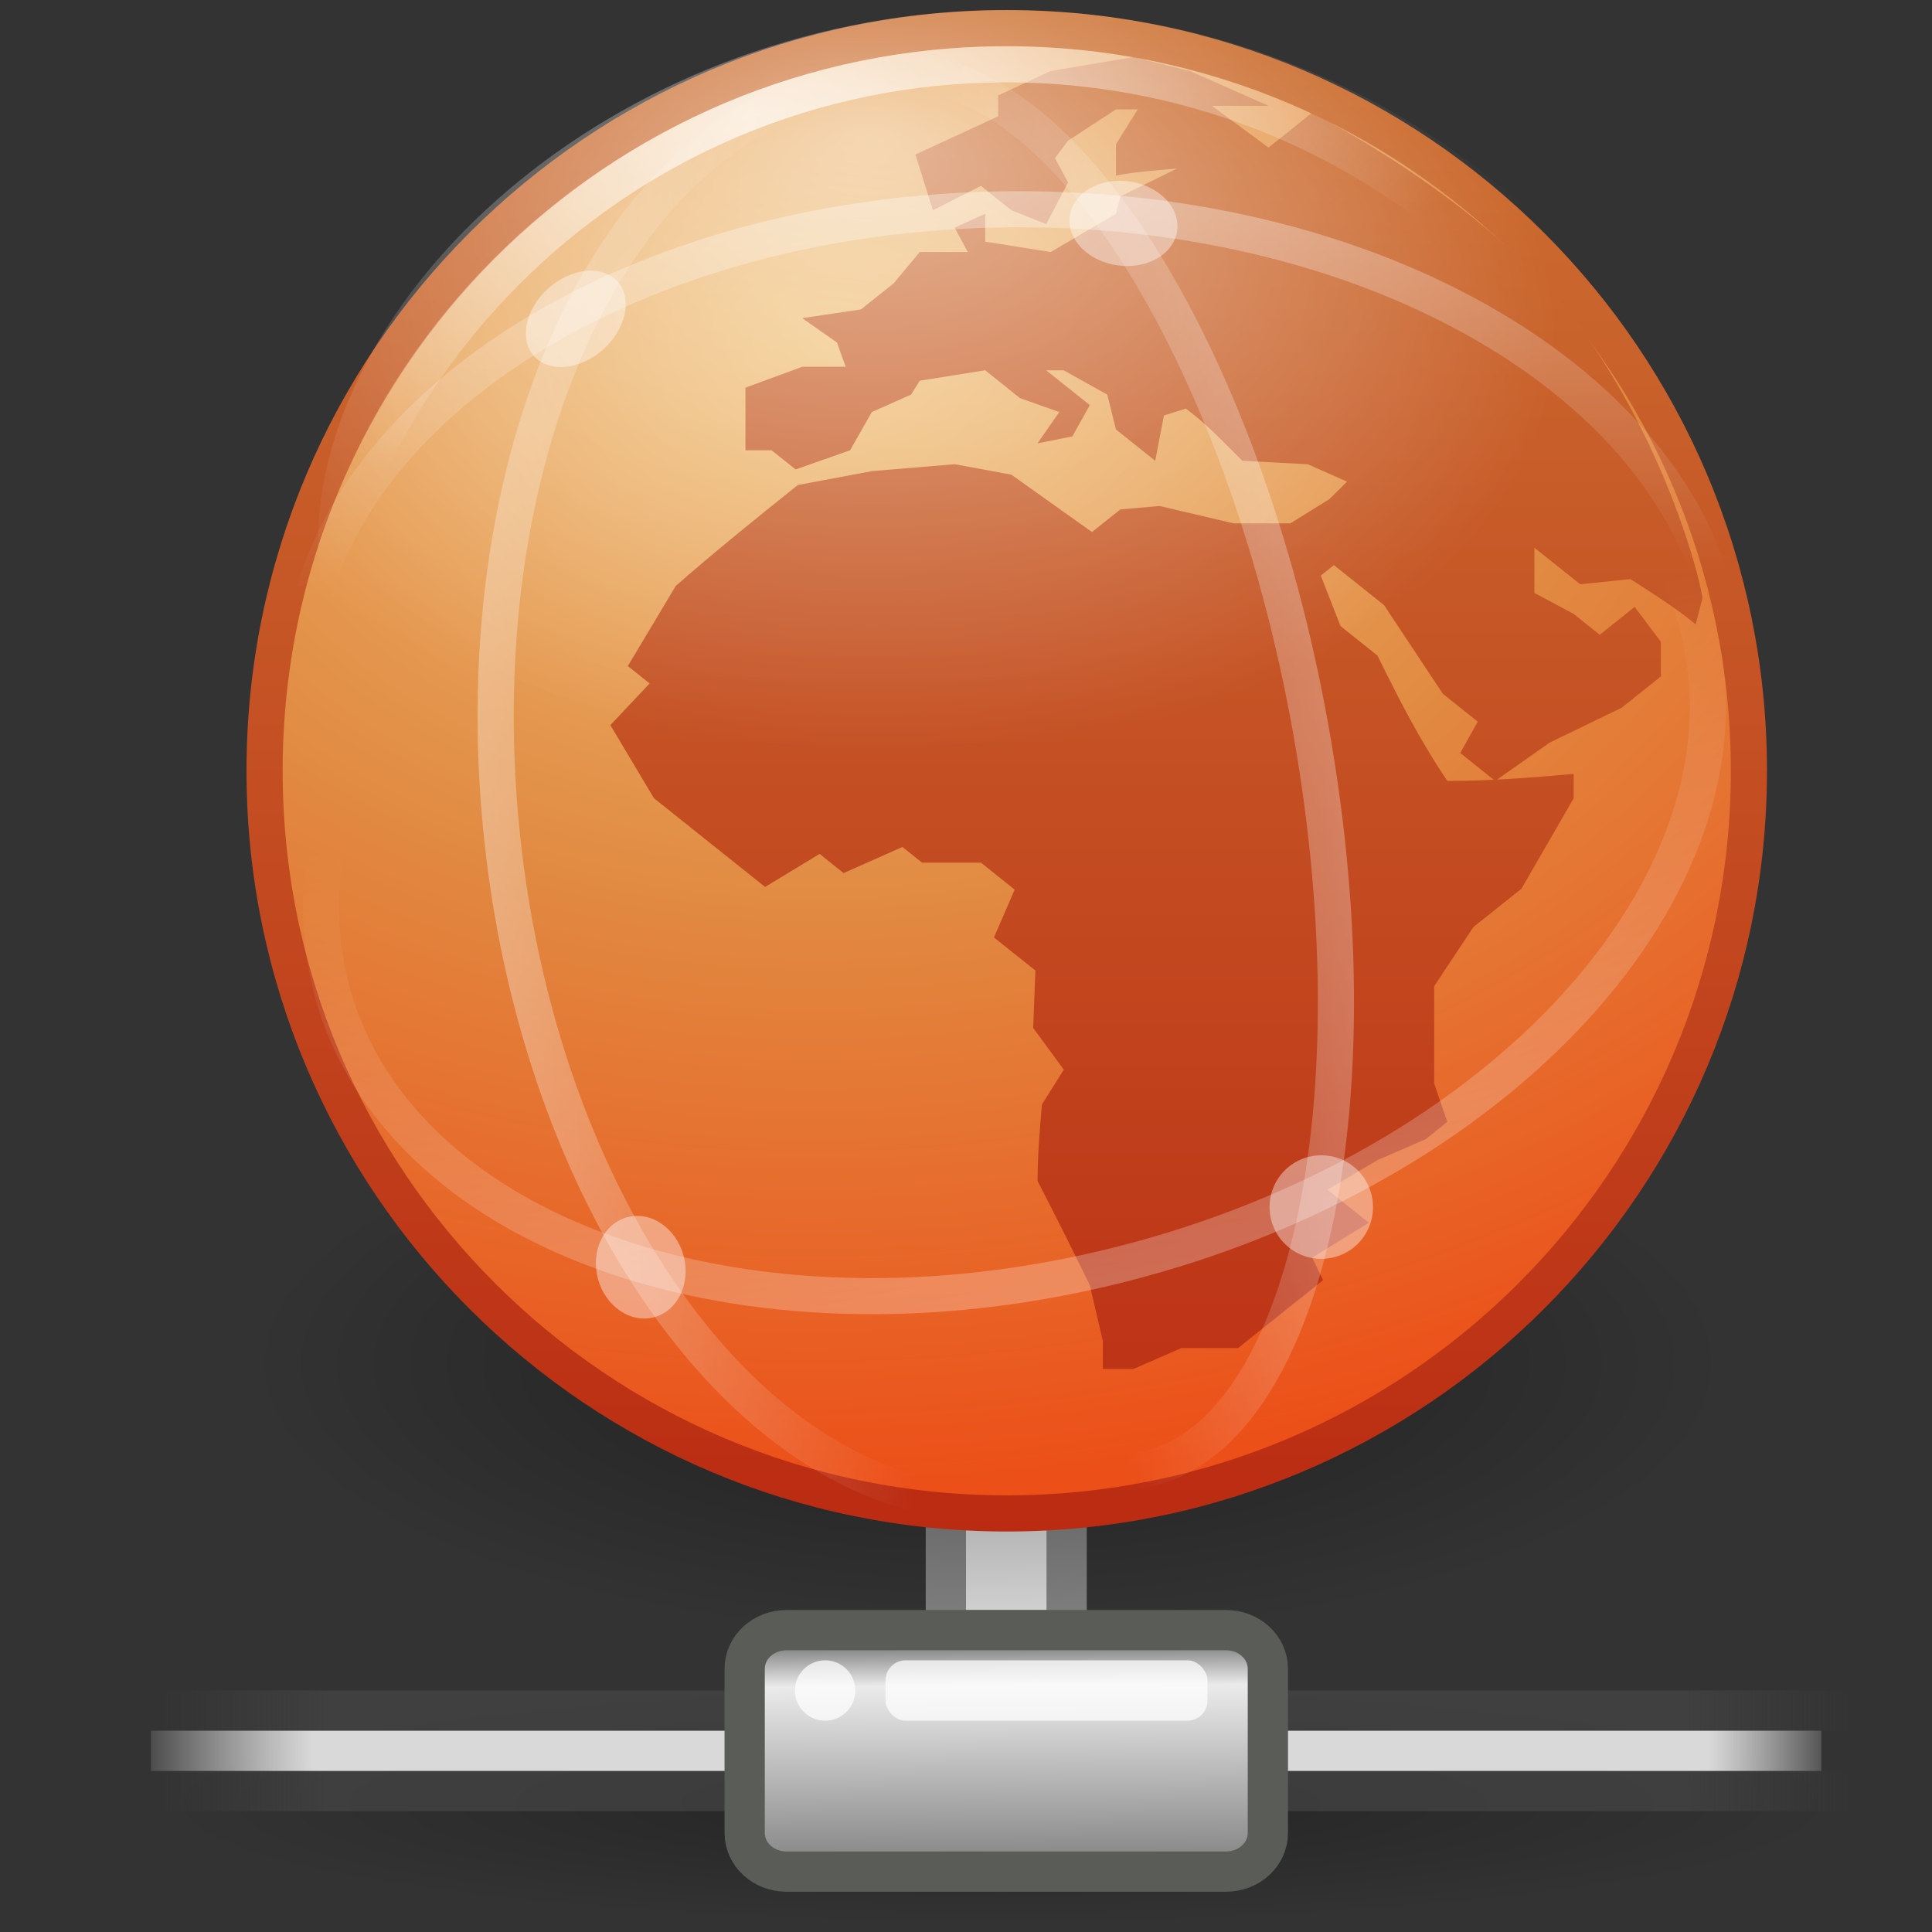 <?xml version="1.0" encoding="UTF-8"?>
<!-- Created with Inkscape (http://www.inkscape.org/) -->
<svg id="svg3389" width="48" height="48" version="1.0" xmlns="http://www.w3.org/2000/svg" xmlns:xlink="http://www.w3.org/1999/xlink">
 <rect width="100%" height="100%" fill="#333333" stroke="none"/>
 <defs id="defs3391">
  <radialGradient id="radialGradient2616" cx="62.625" cy="4.625" r="10.625" gradientTransform="matrix(1.734 0 0 .648 -84.047 30.875)" gradientUnits="userSpaceOnUse">
   <stop id="stop8840" offset="0"/>
   <stop id="stop8842" style="stop-opacity:0" offset="1"/>
  </radialGradient>
  <linearGradient id="linearGradient2613" x1="32.749" x2="32.749" y1="50.016" y2="8" gradientTransform="matrix(.9 0 0 .9 -1.1 -6.95)" gradientUnits="userSpaceOnUse" xlink:href="#linearGradient2532"/>
  <radialGradient id="radialGradient2611" cx="20.039" cy="12.61" r="22.464" gradientTransform="matrix(1.757 -.045 .033 1.279 -14.968 -6.868)" gradientUnits="userSpaceOnUse">
   <stop id="stop2541" style="stop-color:#f0c178" offset="0"/>
   <stop id="stop2543" style="stop-color:#e18941" offset=".5"/>
   <stop id="stop2545" style="stop-color:#ec4f18" offset="1"/>
  </radialGradient>
  <linearGradient id="linearGradient2532">
   <stop id="stop2534" style="stop-color:#bb2b12" offset="0"/>
   <stop id="stop2536" style="stop-color:#cd7233" offset="1"/>
  </linearGradient>
  <linearGradient id="linearGradient2608" x1="28.011" x2="28.011" y1="38.601" y2=".431" gradientUnits="userSpaceOnUse" xlink:href="#linearGradient2532"/>
  <radialGradient id="radialGradient2605" cx="22.125" cy="10.875" r="20" gradientTransform="matrix(.909 -.101 .051 .46 -1.854 .064)" gradientUnits="userSpaceOnUse" xlink:href="#linearGradient3156"/>
  <radialGradient id="radialGradient2602" cx="22.945" cy="11.223" r="14" fy="4.761" gradientTransform="matrix(1.221 .009 -.006 .755 -6.387 -.375)" gradientUnits="userSpaceOnUse" xlink:href="#linearGradient3156"/>
  <linearGradient id="linearGradient2599" x1="24.335" x2="28.29" y1="61.853" y2="20.664" gradientTransform="matrix(.969 -.262 .176 .643 -6.665 11.932)" gradientUnits="userSpaceOnUse" xlink:href="#linearGradient3156"/>
  <linearGradient id="linearGradient2596" x1="27.889" x2="28.29" y1="-.815" y2="20.664" gradientTransform="matrix(1.012 -.006 .001 .669 -3.699 .86)" gradientUnits="userSpaceOnUse" xlink:href="#linearGradient3156"/>
  <linearGradient id="linearGradient2593" x1="28.221" x2="28.29" y1="-2.31" y2="20.664" gradientTransform="matrix(-.089 -1.008 .625 -.036 10.757 49.278)" gradientUnits="userSpaceOnUse" xlink:href="#linearGradient3156"/>
  <linearGradient id="linearGradient3156">
   <stop id="stop3158" style="stop-color:#fff" offset="0"/>
   <stop id="stop3160" style="stop-color:#fff;stop-opacity:0" offset="1"/>
  </linearGradient>
  <linearGradient id="linearGradient2590" x1="30.502" x2="29.725" y1="55.647" y2="24.654" gradientTransform="matrix(-.144 -.993 .437 .015 18.642 47.13)" gradientUnits="userSpaceOnUse" xlink:href="#linearGradient3156"/>
  <radialGradient id="radialGradient2583" cx="1120.4" cy="394.78" r="20.625" gradientTransform="matrix(1.018 0 0 .145 -1115.7 -12.423)" gradientUnits="userSpaceOnUse">
   <stop id="stop10999" offset="0"/>
   <stop id="stop11001" style="stop-opacity:0" offset="1"/>
  </radialGradient>
  <linearGradient id="linearGradient9220" x1="1.642" x2="15.343" y1="117.83" y2="117.83" gradientTransform="matrix(3.112 0 0 .091 28.949 19.75)" gradientUnits="userSpaceOnUse">
   <stop id="stop179-9" style="stop-color:#fff;stop-opacity:0" offset="0"/>
   <stop id="stop180-2" style="stop-color:#d9d9d9" offset=".108"/>
   <stop id="stop181-7" style="stop-color:#d9d9d9" offset=".921"/>
   <stop id="stop182-0" style="stop-color:#fff;stop-opacity:0" offset="1"/>
  </linearGradient>
  <linearGradient id="linearGradient9218" x1=".612" x2="5.086" y1="372.58" y2="372.58" gradientTransform="matrix(9.389 0 0 .224 29.13 -45.865)" gradientUnits="userSpaceOnUse" xlink:href="#linearGradient272-6"/>
  <linearGradient id="linearGradient272-6">
   <stop id="stop273-1" style="stop-color:#474747;stop-opacity:0" offset="0"/>
   <stop id="stop275-8" style="stop-color:#474747" offset=".1"/>
   <stop id="stop276-3" style="stop-color:#474747" offset=".9"/>
   <stop id="stop274-5" style="stop-color:#474747;stop-opacity:0" offset="1"/>
  </linearGradient>
  <linearGradient id="linearGradient9216" x1=".612" x2="5.086" y1="372.58" y2="372.58" gradientTransform="matrix(9.389 0 0 .224 29.13 -51.785)" gradientUnits="userSpaceOnUse" xlink:href="#linearGradient272-6"/>
  <linearGradient id="linearGradient2575" x1="23.1" x2="23.144" y1="38.297" y2="46.038" gradientTransform="matrix(.731 0 0 .697 7.868 14.121)" gradientUnits="userSpaceOnUse">
   <stop id="stop9349" style="stop-color:#7a7a7a" offset="0"/>
   <stop id="stop9351" style="stop-color:#ebebeb" offset=".198"/>
   <stop id="stop9353" style="stop-color:#b9b9b9" offset=".599"/>
   <stop id="stop9355" style="stop-color:#878787" offset="1"/>
  </linearGradient>
 </defs>
 <g id="layer1">
  <rect id="rect8955" x="23.5" y="35.5" width="3" height="5" style="fill:#d9d9d9;stroke:#828282"/>
  <path id="path8836" d="m42.939 33.87c0 3.8-8.247 6.88-18.419 6.88s-18.419-3.08-18.419-6.88c0-3.8 8.247-6.88 18.419-6.88s18.419 3.08 18.419 6.88z" style="fill-rule:evenodd;fill:url(#radialGradient2616);opacity:.4"/>
  <path id="path1307" d="m43.451 19.15c0 10.185-8.261 18.451-18.439 18.451-10.178 0-18.439-8.266-18.439-18.451 0-10.185 8.261-18.451 18.439-18.451 10.178 0 18.439 8.266 18.439 18.451v0z" style="fill:url(#radialGradient2611);stroke-linecap:round;stroke-linejoin:round;stroke-width:.898;stroke:url(#linearGradient2613)"/>
  <path id="path6628" d="m42.297 14.864-0.168 0.648c-0.498-0.414-1.056-0.761-1.624-1.125l-1.245 0.129-1.138-0.907v1.123l0.975 0.52 0.649 0.518 0.867-0.692c0.218 0.288 0.434 0.577 0.65 0.865v0.864l-0.976 0.778-1.787 0.865-1.353 0.952-0.867-0.694 0.434-0.778-0.866-0.692-1.462-2.204-1.245-0.993-0.326 0.259 0.489 1.254 0.92 0.735c0.525 1.069 1.045 2.091 1.734 3.113 1.069 0 2.078-0.08 3.14-0.174v0.605l-1.299 2.248-1.192 0.95-0.975 1.471v2.419l0.326 0.952-0.541 0.431-1.193 0.519-1.245 0.735 1.03 0.821-1.408 0.866 0.271 0.56-2.113 1.687h-1.407l-1.192 0.519h-0.76v-0.692l-0.323-1.385c-0.419-0.868-0.855-1.73-1.299-2.592 0-0.636 0.054-1.266 0.108-1.902l0.543-0.864-0.76-1.038 0.055-1.426-1.03-0.821 0.515-1.188-0.838-0.671h-1.464l-0.487-0.389-1.462 0.649-0.595-0.477-1.355 0.821c-0.92-0.735-1.841-1.47-2.761-2.204l-1.083-1.816 0.975-1.036-0.541-0.432 1.19-1.99c0.978-0.858 1.999-1.681 3.032-2.507l1.842-0.346 2.057-0.172 1.408 0.26 2.003 1.425 0.704-0.561 0.973-0.086 1.842 0.432h1.408l0.975-0.605 0.434-0.432-0.976-0.432-1.625-0.086c-0.451-0.441-0.87-0.905-1.405-1.297l-0.543 0.172-0.217 1.125-0.975-0.778-0.215-0.866-1.083-0.603h-0.435l1.084 0.864-0.434 0.778-0.866 0.172 0.541-0.778-0.976-0.345-0.864-0.692-1.627 0.259-0.215 0.345-0.975 0.433-0.541 0.951-1.353 0.475-0.597-0.475h-0.649v-1.556l1.408-0.519h1.083l-0.218-0.604-0.864-0.605 1.461-0.217 0.812-0.647 0.649-0.779h1.193l-0.326-0.604 0.76-0.346v0.692l1.624 0.259 1.624-0.95 0.109-0.433 1.407-0.691c-0.509 0.045-1.018 0.077-1.516 0.173v-0.779l0.541-0.865h-0.541l-1.19 0.778-0.326 0.432 0.326 0.606-0.543 1.036-0.866-0.346-0.757-0.604-1.193 0.604-0.434-1.383 2.057-0.951v-0.519l1.301-0.605 2.057-0.346 1.408 0.346 1.95 0.864h-1.408l1.408 1.037 1.083-0.864s4.308 2.163 6.532 5.154c2.165 2.91 3.071 6.218 3.166 6.906z" style="fill:url(#linearGradient2608)"/>
  <path id="path3164" d="m42.552 19.15c0 9.688-7.863 17.552-17.552 17.552-9.688 0-17.552-7.863-17.552-17.552 0-9.688 7.863-17.552 17.552-17.552 9.688 0 17.552 7.863 17.552 17.552v0z" style="fill:none;opacity:.7;stroke-linecap:round;stroke-linejoin:round;stroke-width:.897;stroke:url(#radialGradient2605)"/>
  <path id="path3154" d="m42.1 13.522c0 6.403-7.661 9.926-17.1 9.926-9.439 0-17.1-3.523-17.1-9.926 0-6.403 7.661-13.272 17.1-13.272 9.439 0 17.1 6.869 17.1 13.272z" style="fill:url(#radialGradient2602);opacity:.5"/>
  <path id="path2218" d="m42.152 15.462c1.699 6.213-4.513 13.304-13.874 15.838-9.361 2.534-18.327-0.449-20.026-6.663-1.699-6.213 4.513-13.304 13.874-15.838 9.361-2.534 18.327 0.449 20.026 6.663v0z" style="fill:none;opacity:.5;stroke-linecap:round;stroke-width:.896;stroke:url(#linearGradient2599)"/>
  <path id="path2230" d="m42.89 16.793c0.01 6.462-7.913 11.749-17.697 11.808-9.783 0.059-17.722-5.132-17.732-11.594s7.913-11.749 17.697-11.808c9.783-0.059 17.722 5.132 17.732 11.594v0z" style="fill:none;opacity:.5;stroke-linecap:round;stroke-width:.897;stroke:url(#linearGradient2596)"/>
  <path id="path2234" d="m21.802 2.046c6.042-0.348 11.641 7.266 12.506 17.007 0.865 9.74-3.333 17.918-9.375 18.266s-11.641-7.266-12.506-17.007c-0.865-9.74 3.333-17.918 9.375-18.266v0z" style="fill:none;opacity:.5;stroke-linecap:round;stroke-width:.898;stroke:url(#linearGradient2593)"/>
  <path id="path2240" d="m22.614 1.825c4.224 0.147 8.778 8.046 10.17 17.643 1.392 9.597-0.903 17.257-5.128 17.11-4.224-0.147-8.778-8.046-10.17-17.643-1.392-9.597 0.903-17.257 5.128-17.11v0z" style="fill:none;opacity:.5;stroke-linecap:round;stroke-width:.898;stroke:url(#linearGradient2590)"/>
  <path id="path2255" d="m34.067 29.652c0.186 0.686-0.218 1.393-0.903 1.579s-1.391-0.218-1.577-0.904c-0.186-0.686 0.218-1.393 0.903-1.579s1.391 0.218 1.577 0.904z" style="fill:#fff;opacity:.4"/>
  <path id="path2275" d="m16.982 31.194c0.186 0.686-0.139 1.371-0.726 1.531-0.587 0.16-1.214-0.266-1.4-0.952-0.186-0.686 0.139-1.371 0.726-1.531 0.587-0.16 1.214 0.266 1.4 0.952z" style="fill:#fff;opacity:.4"/>
  <path id="path2283" d="m29.153 5.213c0.282 0.554-0.045 1.155-0.73 1.341-0.685 0.187-1.469-0.112-1.751-0.666-0.282-0.554 0.045-1.155 0.73-1.341s1.469 0.112 1.751 0.666z" style="fill:#fff;opacity:.4"/>
  <path id="path2291" d="m15.545 7.585c-0.012 0.634-0.576 1.3-1.261 1.486-0.685 0.187-1.231-0.177-1.219-0.811 0.012-0.634 0.576-1.3 1.261-1.486 0.685-0.187 1.231 0.177 1.219 0.811z" style="fill:#fff;opacity:.4"/>
  <path id="path6774" d="m46 45c-0.003 1.657-9.404 2.999-21 2.999-11.596 0-20.997-1.343-21-2.999-0.003-1.657 9.4-3.001 21-3.001 11.6 0 21.003 1.343 21 3.001z" style="enable-background:new;fill-rule:evenodd;fill:url(#radialGradient2583);opacity:.3"/>
  <g id="g7753" transform="translate(-30.877 12.999)" style="enable-background:new">
   <rect id="rect8601" x="34.877" y="31" width="42" height="1" style="display:block;fill:url(#linearGradient9216);opacity:.65"/>
   <rect id="rect8603" x="34.877" y="29" width="42" height="1" style="display:block;fill:url(#linearGradient9218);opacity:.65"/>
   <rect id="rect8605" x="34.627" y="30" width="41.5" height="1" style="display:block;fill:url(#linearGradient9220)"/>
  </g>
  <path id="path8607" d="m22.779 40.5h-3.233c-0.582 0-1.045 0.427-1.045 0.964v4.071c0 0.537 0.463 0.965 1.045 0.965h10.909c0.582 0 1.045-0.427 1.045-0.965v-4.071c0-0.537-0.463-0.964-1.045-0.964h-2.821-4.855z" style="display:block;enable-background:new;fill:url(#linearGradient2575);stroke-width:1;stroke:#5a5c58"/>
  <rect id="rect8615" x="22" y="41.25" width="8" height="1.5" rx=".5" ry=".5" style="display:block;enable-background:new;fill-opacity:.72;fill:#fff"/>
  <path id="path8617" d="m21.25 42c0 0.414-0.336 0.75-0.75 0.75s-0.75-0.336-0.75-0.75 0.336-0.75 0.75-0.75 0.75 0.336 0.75 0.75z" style="display:block;enable-background:new;fill-opacity:.72;fill:#fff"/>
 </g>
</svg>
